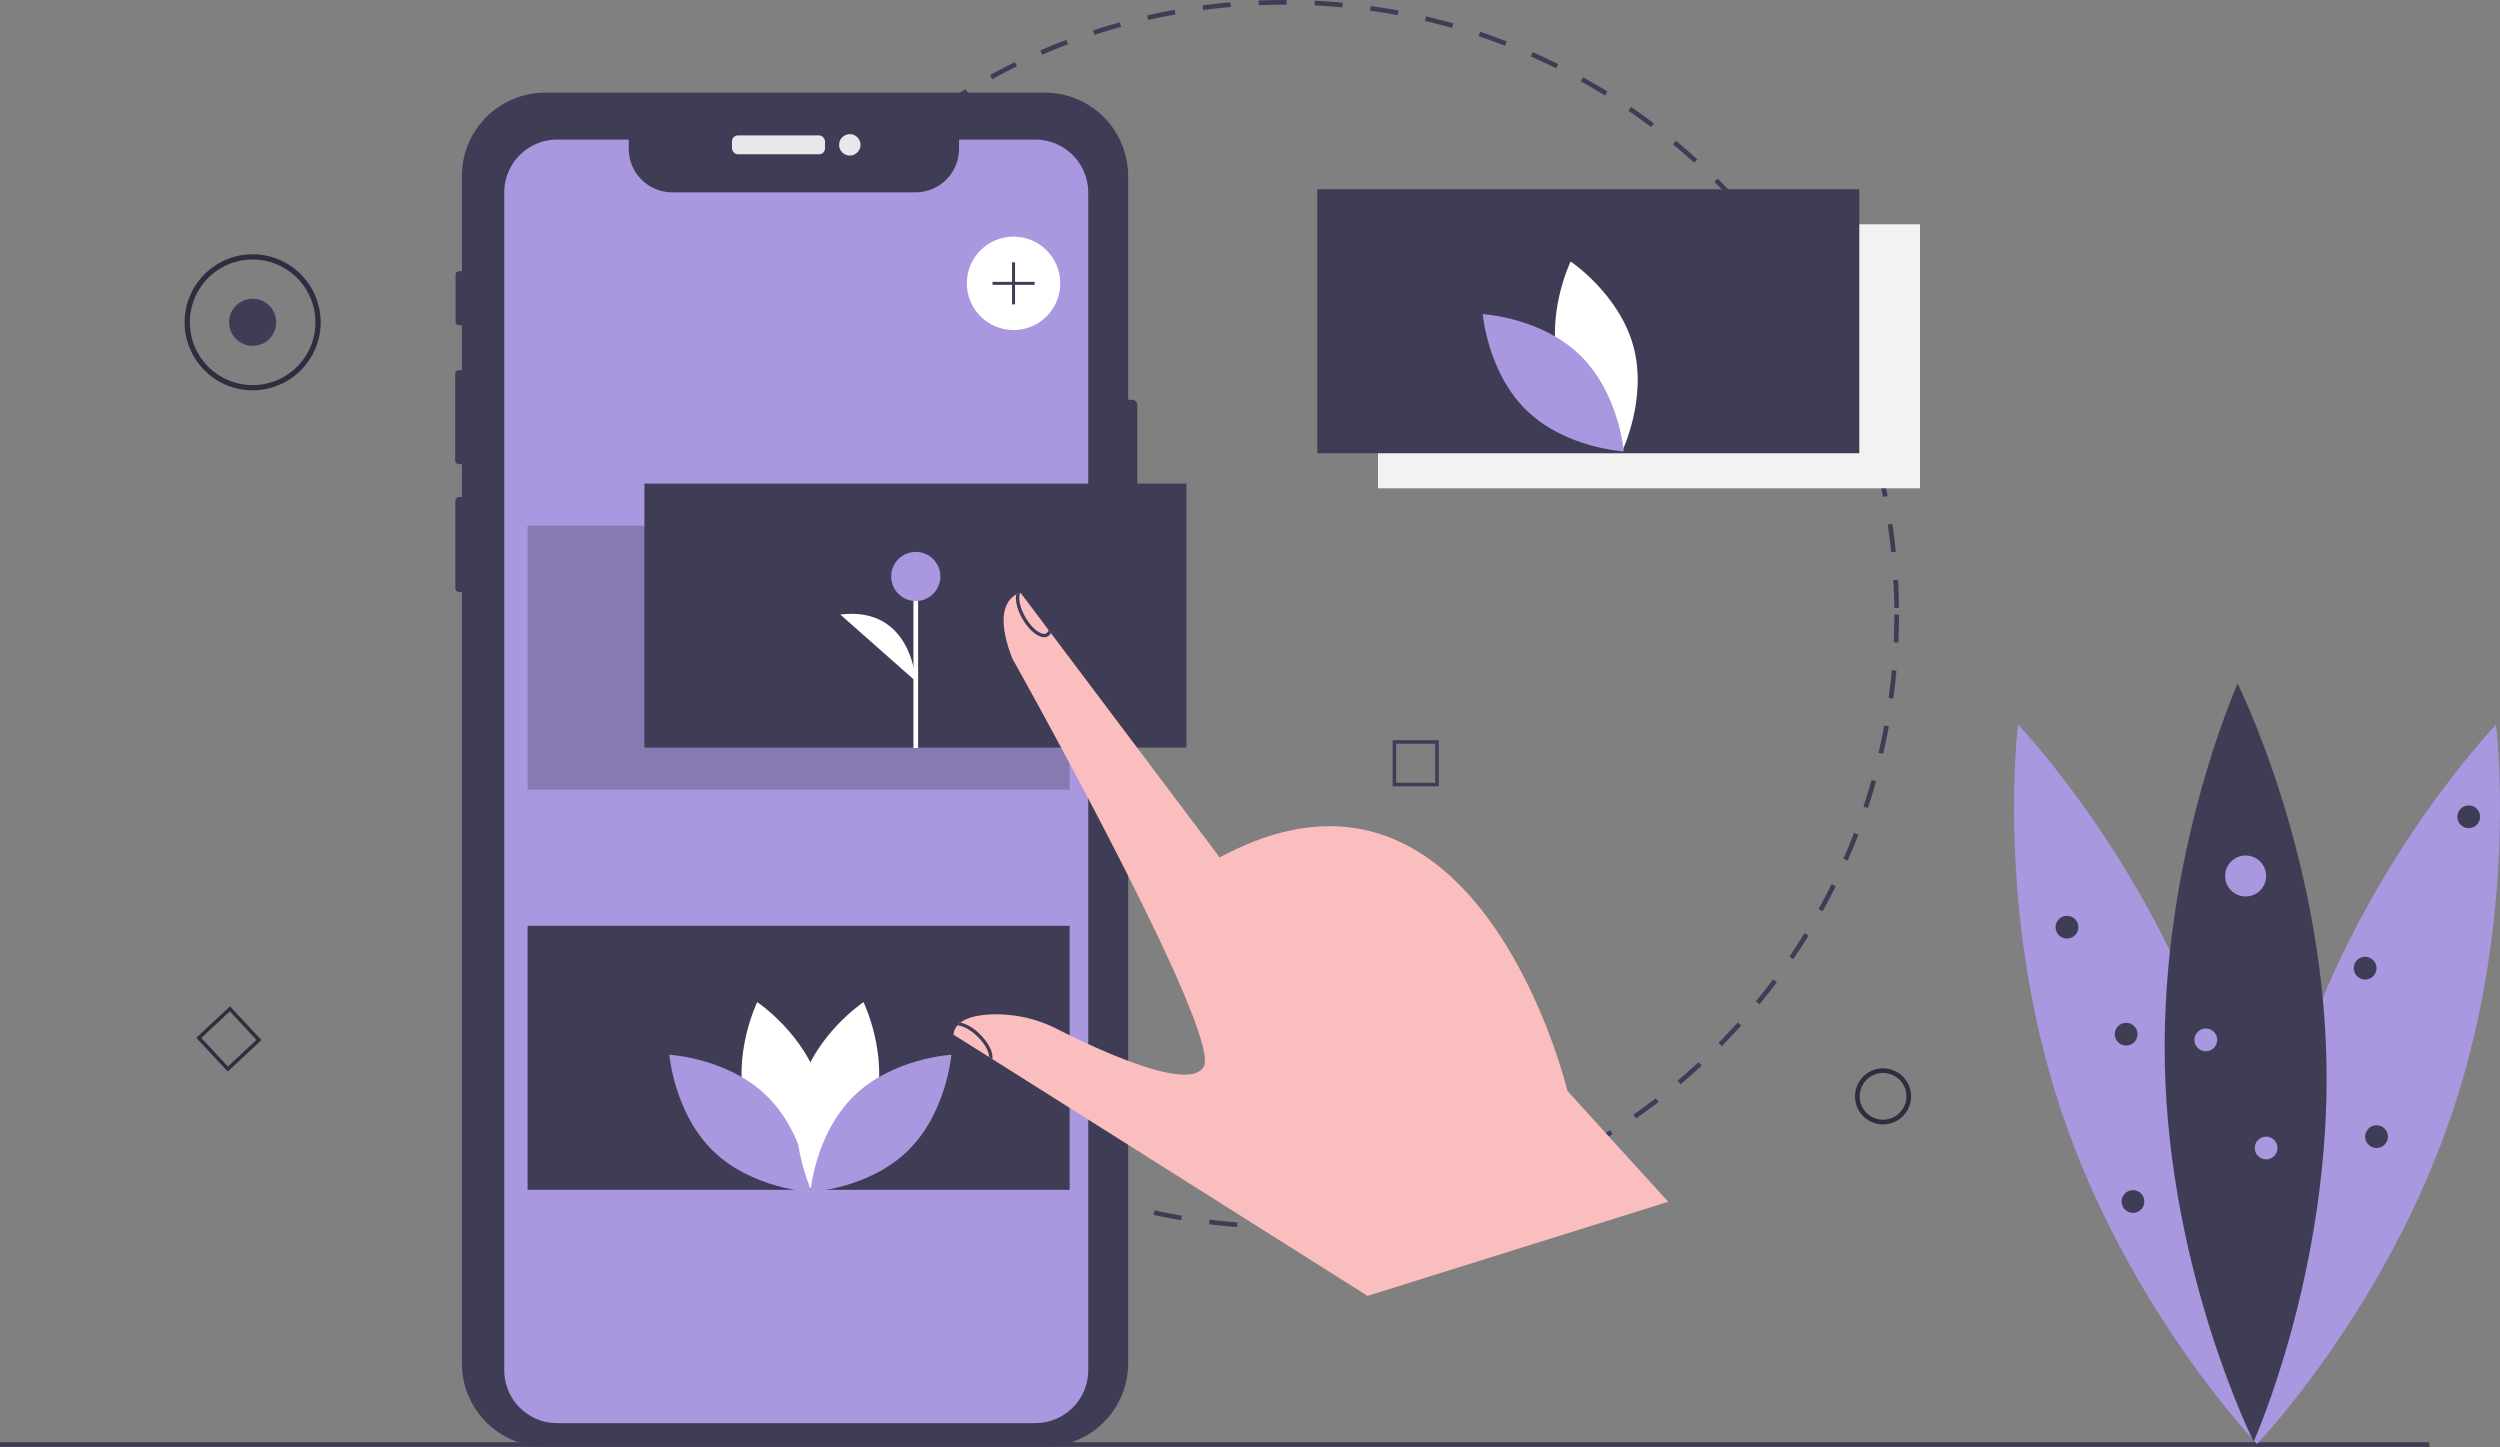 <?xml version="1.0" encoding="UTF-8"?> <svg xmlns="http://www.w3.org/2000/svg" data-name="Layer 1" viewBox="0 0 1070.067 619.351"><rect x="0" y="0" width="1070.067" height="619.351" fill="#808080" stroke="none"/><path d="M549.82 526c-2.775 0-5.578-.044-8.329-.13l.063-1.998c3.95.123 7.981.157 11.95.103l.028 2q-1.854.025-3.712.025zm15.745-.464l-.117-1.996c3.956-.233 7.962-.561 11.909-.975l.209 1.989c-3.977.417-8.014.748-12.001.982zm-36.096-.311c-3.99-.306-8.02-.706-11.982-1.193l.244-1.984c3.931.481 7.931.88 11.89 1.182zm60.04-2.2l-.3-1.976c3.93-.597 7.89-1.29 11.769-2.06l.39 1.961a265.166 265.166 0 01-11.86 2.075zm-83.936-.731a263.661 263.661 0 01-11.823-2.283l.424-1.955c3.875.841 7.822 1.603 11.733 2.265zm107.548-3.962l-.48-1.941a261.868 261.868 0 0011.532-3.134l.568 1.918a263.185 263.185 0 01-11.62 3.157zm-131.076-1.146a260.899 260.899 0 01-11.562-3.364l.602-1.906a258.77 258.77 0 0011.474 3.336zm154.158-5.702l-.656-1.888a260.518 260.518 0 0011.195-4.184l.742 1.858a262.258 262.258 0 01-11.28 4.214zm-177.145-1.566a260.887 260.887 0 01-11.228-4.426l.777-1.844a259.467 259.467 0 0011.141 4.393zm199.475-7.368l-.829-1.82a260.025 260.025 0 0010.743-5.184l.91 1.781a262.832 262.832 0 01-10.824 5.223zm-221.71-1.994a262.849 262.849 0 01-10.767-5.438l.943-1.764a262.017 262.017 0 0010.683 5.397zm243.108-8.945l-.99-1.736a263.482 263.482 0 0010.23-6.148l1.068 1.689a262.45 262.45 0 01-10.308 6.195zm-264.376-2.418a264.374 264.374 0 01-10.216-6.4l1.1-1.669a261.522 261.522 0 0010.138 6.35zm284.7-10.44l-1.145-1.638a263.936 263.936 0 009.63-7.06l1.22 1.586a264.015 264.015 0 01-9.706 7.113zm-304.826-2.816a265.59 265.59 0 01-9.585-7.301l1.248-1.563a263.426 263.426 0 009.511 7.245zm323.902-11.845l-1.289-1.53a264.588 264.588 0 008.953-7.91l1.358 1.47a265.635 265.635 0 01-9.022 7.97zm-342.728-3.186a264.456 264.456 0 01-8.877-8.14l1.385-1.443a262.91 262.91 0 008.81 8.08zm360.401-13.16l-1.424-1.405c2.79-2.827 5.55-5.753 8.202-8.696l1.486 1.338a265.719 265.719 0 01-8.264 8.762zm-377.773-3.513a266.276 266.276 0 01-8.096-8.91l1.51-1.31a262.749 262.749 0 008.035 8.841zm393.893-14.38l-1.545-1.269a262.955 262.955 0 007.378-9.41l1.602 1.198a263.038 263.038 0 01-7.435 9.482zm-409.67-3.796a264.06 264.06 0 01-7.25-9.605l1.623-1.168a263.76 263.76 0 007.195 9.532zm424.099-15.497l-1.654-1.123a260.986 260.986 0 006.492-10.048l1.705 1.047a265.42 265.42 0 01-6.543 10.124zm-438.15-4.03a265.47 265.47 0 01-6.34-10.22l1.722-1.015a263.225 263.225 0 006.292 10.142zm450.765-16.51l-1.75-.967a262.08 262.08 0 005.546-10.607l1.793.887a263.599 263.599 0 01-5.589 10.687zm-462.97-4.206a263.165 263.165 0 01-5.376-10.75l1.809-.853c1.689 3.58 3.483 7.17 5.334 10.668zm473.65-17.416l-1.831-.802a260.779 260.779 0 004.549-11.078l1.867.716a263.039 263.039 0 01-4.584 11.164zm-483.901-4.315a262.322 262.322 0 01-4.364-11.19l1.88-.684a260.255 260.255 0 004.33 11.104zm492.55-18.216l-1.898-.629a258.81 258.81 0 003.5-11.425l1.926.54a262.392 262.392 0 01-3.528 11.514zm-500.767-4.383a262.855 262.855 0 01-3.323-11.574l1.935-.508a260.86 260.86 0 003.297 11.487zm507.286-18.795l-1.948-.453a260.32 260.32 0 002.433-11.698l1.967.361a261.688 261.688 0 01-2.452 11.79zm-513.394-4.494a263.187 263.187 0 01-2.243-11.83l1.972-.328c.65 3.915 1.4 7.864 2.227 11.74zm517.752-19.183l-1.982-.272c.538-3.917.992-7.91 1.35-11.872l1.993.18c-.362 3.992-.82 8.016-1.36 11.964zm-521.694-4.567a266.03 266.03 0 01-1.15-11.984l1.994-.147c.29 3.964.675 7.965 1.143 11.895zm523.87-19.409l-1.999-.09c.178-3.963.269-7.982.269-11.946h2c0 3.994-.091 8.044-.27 12.036zm-525.627-4.601a270.065 270.065 0 01-.103-7.435q0-2.309.04-4.608l2 .035q-.04 2.282-.04 4.573c0 2.462.035 4.945.102 7.38zm523.882-10.225a266.462 266.462 0 00-.394-11.946l1.996-.112c.222 3.992.356 8.042.398 12.036zm-521.471-13.723l-1.996-.125c.25-3.996.594-8.032 1.023-11.997l1.988.216c-.426 3.934-.767 7.94-1.015 11.906zm520.142-10.135c-.4-3.943-.897-7.932-1.477-11.858l1.979-.292a266.347 266.347 0 011.488 11.948zm-517.57-13.618l-1.976-.306a262.457 262.457 0 012.116-11.854l1.96.397a260.686 260.686 0 00-2.1 11.763zm514.075-10.016a262.757 262.757 0 00-2.559-11.672l1.944-.473c.942 3.873 1.81 7.83 2.578 11.761zm-509.337-13.401l-1.94-.486c.971-3.874 2.047-7.78 3.197-11.61l1.915.575a261.244 261.244 0 00-3.172 11.52zm503.684-9.814a260.237 260.237 0 00-3.622-11.386l1.891-.65a261.598 261.598 0 013.651 11.474zm-496.8-13.1l-1.886-.663c1.329-3.78 2.764-7.58 4.265-11.29l1.855.75a259.64 259.64 0 00-4.233 11.203zm489.034-9.494a262.386 262.386 0 00-4.645-10.98l1.824-.821a263.726 263.726 0 014.68 11.063zm-480.057-12.703l-1.817-.835a263.142 263.142 0 015.284-10.842l1.777.917a260.744 260.744 0 00-5.244 10.76zm470.269-9.036a261.684 261.684 0 00-5.637-10.514l1.74-.986a262.916 262.916 0 015.68 10.596zm-459.292-12.23l-1.733-.997c1.995-3.464 4.099-6.932 6.254-10.306l1.685 1.076a262.151 262.151 0 00-6.206 10.228zm447.542-8.534a263.887 263.887 0 00-6.577-9.962l1.642-1.14a264.806 264.806 0 016.628 10.038zm-434.669-11.624l-1.634-1.152c2.305-3.27 4.716-6.53 7.166-9.688l1.58 1.226a263.263 263.263 0 00-7.112 9.614zm421.064-7.992a263.192 263.192 0 00-7.462-9.327l1.534-1.285c2.56 3.056 5.09 6.218 7.518 9.398zM351.01 93.891l-1.523-1.297a265.863 265.863 0 018.015-8.99l1.462 1.364a264.998 264.998 0 00-7.954 8.923zm391.07-7.408a263.913 263.913 0 00-8.283-8.614l1.41-1.419a266.89 266.89 0 018.345 8.68zM367.312 76.419l-1.398-1.43c2.86-2.798 5.82-5.564 8.795-8.221l1.332 1.492a262.92 262.92 0 00-8.729 8.159zm357.818-6.78a264.081 264.081 0 00-9.035-7.828l1.275-1.541a266.497 266.497 0 019.104 7.888zm-340-9.132l-1.262-1.55a265.356 265.356 0 019.502-7.385l1.191 1.607a263.515 263.515 0 00-9.43 7.328zM706.714 54.4a264.576 264.576 0 00-9.715-6.976l1.13-1.65a265.433 265.433 0 019.788 7.029zm-302.4-8.11l-1.115-1.66a264.426 264.426 0 0110.13-6.484l1.039 1.71a263.392 263.392 0 00-10.053 6.434zm282.66-5.391c-3.38-2.092-6.85-4.131-10.315-6.062l.972-1.747c3.492 1.946 6.99 4 10.396 6.108zM424.7 33.889l-.96-1.755a264.28 264.28 0 0110.674-5.528l.88 1.797A261.59 261.59 0 00424.7 33.89zm241.37-4.634a261.335 261.335 0 00-10.834-5.09l.808-1.83a262.995 262.995 0 0110.92 5.13zM446.124 23.41l-.795-1.835a262.663 262.663 0 0111.128-4.523l.71 1.87a260.221 260.221 0 00-11.043 4.488zm198.052-3.835a260.268 260.268 0 00-11.266-4.072l.637-1.896c3.801 1.276 7.62 2.656 11.352 4.104zM468.432 14.94l-.623-1.9c3.8-1.246 7.679-2.42 11.525-3.486l.535 1.926a259.54 259.54 0 00-11.437 3.46zm153.063-2.973a259.985 259.985 0 00-11.563-3.01l.459-1.946c3.889.916 7.809 1.937 11.653 3.032zM491.454 8.55l-.445-1.95c3.896-.89 7.865-1.7 11.796-2.41l.356 1.968c-3.902.704-7.84 1.509-11.707 2.392zM598.24 6.483a260.7 260.7 0 00-11.79-1.933l.277-1.98c3.96.556 7.958 1.211 11.883 1.948zm-83.275-2.176l-.265-1.982c3.96-.529 7.986-.973 11.967-1.32l.174 1.993c-3.951.344-7.946.785-11.876 1.31zm59.616-1.147c-3.94-.371-7.949-.658-11.919-.85l.098-1.997c3.999.193 8.04.481 12.009.856zm-35.814-.93l-.084-1.998A270.13 270.13 0 01549.82 0l.905.001-.006 2-.9-.001c-3.685.001-7.404.079-11.051.23z" fill="#3f3d56"></path><path d="M806 481.271a12 12 0 1112-12 12.014 12.014 0 01-12 12zm0-22a10 10 0 1010 10 10.011 10.011 0 00-10-10z" fill="#2f2e41"></path><path d="M486.803 173.41v65.68a2.296 2.296 0 01-2.29 2.29h-1.63v342.15a35.702 35.702 0 01-35.7 35.7h-213.79a35.693 35.693 0 01-35.69-35.7V253.38h-1.18a1.618 1.618 0 01-1.62-1.61v-37.38a1.62 1.62 0 011.62-1.62h1.18v-14.08h-1.19a1.696 1.696 0 01-1.69-1.7v-36.87a1.694 1.694 0 011.69-1.69h1.19v-19.22h-1.21a1.498 1.498 0 01-1.5-1.5v-20.12a1.507 1.507 0 011.5-1.51h1.21V75.34a35.691 35.691 0 0135.69-35.69h213.79a35.7 35.7 0 0135.7 35.69v95.78h1.63a2.296 2.296 0 012.29 2.29z" fill="#3f3d56"></path><rect x="313.306" y="57.956" width="39.823" height="8.086" rx="2.542" fill="#e6e8ec"></rect><circle cx="363.738" cy="61.999" r="4.587" fill="#e6e8ec"></circle><path d="M465.788 82.4v504.09a22.65 22.65 0 01-22.65 22.64h-204.65a22.61 22.61 0 01-22.65-22.64V82.4a22.65 22.65 0 0122.65-22.65h30.63v3.93a18.65 18.65 0 0018.65 18.65h104.08a18.65 18.65 0 0018.65-18.65v-3.93h32.64a22.643 22.643 0 0122.65 22.65z" fill="#a997df"></path><path opacity=".2" d="M225.828 225h232v113h-232z"></path><path fill="#f2f2f2" d="M589.828 96h232v113h-232z"></path><path fill="#3f3d56" d="M225.828 396.279h232v113h-232z"></path><circle cx="433.828" cy="121.279" r="20" fill="#fff"></circle><path fill="#3f3d56" d="M442.828 120.636h-8.358v-8.357h-1.285v8.357h-8.357v1.286h8.357v8.357h1.285v-8.357h8.358v-1.286zM563.828 81h232v113h-232z"></path><path d="M667.394 156.87c6.073 22.45 26.875 36.354 26.875 36.354s10.956-22.495 4.882-44.945-26.875-36.354-26.875-36.354-10.955 22.495-4.882 44.945z" fill="#fff"></path><path d="M676.318 152.045c16.665 16.223 18.7 41.16 18.7 41.16s-24.983-1.363-41.648-17.586-18.7-41.16-18.7-41.16 24.983 1.364 41.648 17.586z" fill="#a997df"></path><path d="M319.236 473.87c6.073 22.45 26.875 36.354 26.875 36.354s10.956-22.495 4.883-44.945-26.875-36.354-26.875-36.354-10.956 22.495-4.883 44.945z" fill="#fff"></path><path d="M328.16 469.045c16.665 16.223 18.7 41.16 18.7 41.16s-24.983-1.363-41.648-17.586-18.7-41.16-18.7-41.16 24.984 1.364 41.648 17.586z" fill="#a997df"></path><path d="M374.485 473.87c-6.073 22.45-26.875 36.354-26.875 36.354s-10.955-22.495-4.882-44.945 26.875-36.354 26.875-36.354 10.955 22.495 4.882 44.945z" fill="#fff"></path><path d="M365.561 469.045c-16.665 16.223-18.7 41.16-18.7 41.16s24.983-1.363 41.648-17.586 18.7-41.16 18.7-41.16-24.983 1.364-41.648 17.586z" fill="#a997df"></path><path d="M615.828 336.561h-19.742v-19.74h19.742zm-18.223-1.518h16.704v-16.704h-16.704z" fill="#3f3d56"></path><path d="M97.472 458.641l-13.466-14.436 14.437-13.465 13.465 14.436zm-11.32-14.361l11.394 12.215 12.215-11.393-11.393-12.216z" fill="#2f2e41"></path><circle cx="108.138" cy="137.956" r="10.079" fill="#3f3d56"></circle><path d="M108.138 167.072a29.116 29.116 0 1129.116-29.116 29.149 29.149 0 01-29.116 29.116zm0-55.992a26.876 26.876 0 1026.876 26.876 26.907 26.907 0 00-26.876-26.876z" fill="#2f2e41"></path><path fill="#3f3d56" d="M0 617.311h1039.828v2H0zM275.828 207h232v113h-232z"></path><path fill="#fff" d="M390.975 245.744h2v74.411h-2z"></path><circle cx="391.975" cy="246.744" r="10.523" fill="#a997df"></circle><path d="M391.975 291.605s-1.503-32.332-32.32-28.574" fill="#fff"></path><path d="M714.033 514.395l-128.69 40.261-160.089-101.019-.007-.007-.525-.324-.086-.057-1.272-.798-15.242-9.59c.029-.26.065-.511.115-.756a6.905 6.905 0 011.567-3.2 7.695 7.695 0 01.906-.905h.007a7.67 7.67 0 01.453-.36q.237-.183.496-.345c2.948-1.977 7.391-2.818 12.021-3.07a57.215 57.215 0 0128.851 6.255c17.996 9.102 56.675 27.011 62.707 16.04 7.908-14.379-81.96-174.704-81.96-174.704-7.398-19.016-1.984-25.228 1.41-27.183.1-.058.2-.115.294-.166a8.366 8.366 0 011.114-.474 5.15 5.15 0 01.611-.18 1.391 1.391 0 01.166-.036l11.92 15.846.18.237.64.856.194.258 72.26 96.037c110.719-59.672 148.823 99.934 148.823 99.934z" fill="#fbbebe"></path><path d="M449.814 270.974a3.125 3.125 0 01-2.898 1.762 4.592 4.592 0 01-1.179-.158c-2.674-.72-5.773-3.653-8.088-7.657-2.258-3.911-3.185-7.844-2.66-10.454a8.366 8.366 0 011.114-.474 5.15 5.15 0 01.611-.18c-.927 1.82-.374 5.953 2.186 10.389 2.092 3.63 4.925 6.377 7.204 6.98a1.957 1.957 0 002.696-1.56l.18.238.64.856zM424.722 453.306l-.086-.057-1.273-.798c.008-2.05-1.545-5.407-4.975-8.779-2.897-2.825-6.262-4.68-8.584-4.766a7.695 7.695 0 01.906-.906h.007a7.67 7.67 0 01.453-.36 18.745 18.745 0 018.225 5.004c3.767 3.703 5.838 7.923 5.327 10.662z" fill="#3f3d56"></path><path d="M947.74 453.19c28.252 85.024 18.33 164.857 18.33 164.857s-55.727-58.02-83.98-143.044-18.329-164.859-18.329-164.859 55.727 58.02 83.979 143.045z" fill="#a997df"></path><path d="M984.4 453.19c-28.252 85.024-18.33 164.857-18.33 164.857s55.727-58.02 83.978-143.044 18.33-164.859 18.33-164.859-55.727 58.02-83.979 143.045z" fill="#a997df"></path><path d="M995.778 454.109c1.894 89.575-31.153 162.922-31.153 162.922s-36.116-71.884-38.01-161.46 31.153-162.923 31.153-162.923 36.116 71.885 38.01 161.46z" fill="#3f3d56"></path><circle cx="961.197" cy="374.944" r="8.769" fill="#a997df"></circle><circle cx="944.146" cy="445.096" r="4.872" fill="#a997df"></circle><circle cx="884.711" cy="396.866" r="4.872" fill="#3f3d56"></circle><circle cx="1056.682" cy="349.611" r="4.872" fill="#3f3d56"></circle><circle cx="910.044" cy="442.66" r="4.872" fill="#3f3d56"></circle><circle cx="1012.349" cy="414.405" r="4.872" fill="#3f3d56"></circle><circle cx="912.967" cy="514.274" r="4.872" fill="#3f3d56"></circle><circle cx="1017.221" cy="486.506" r="4.872" fill="#3f3d56"></circle><circle cx="969.966" cy="491.377" r="4.872" fill="#a997df"></circle></svg> 